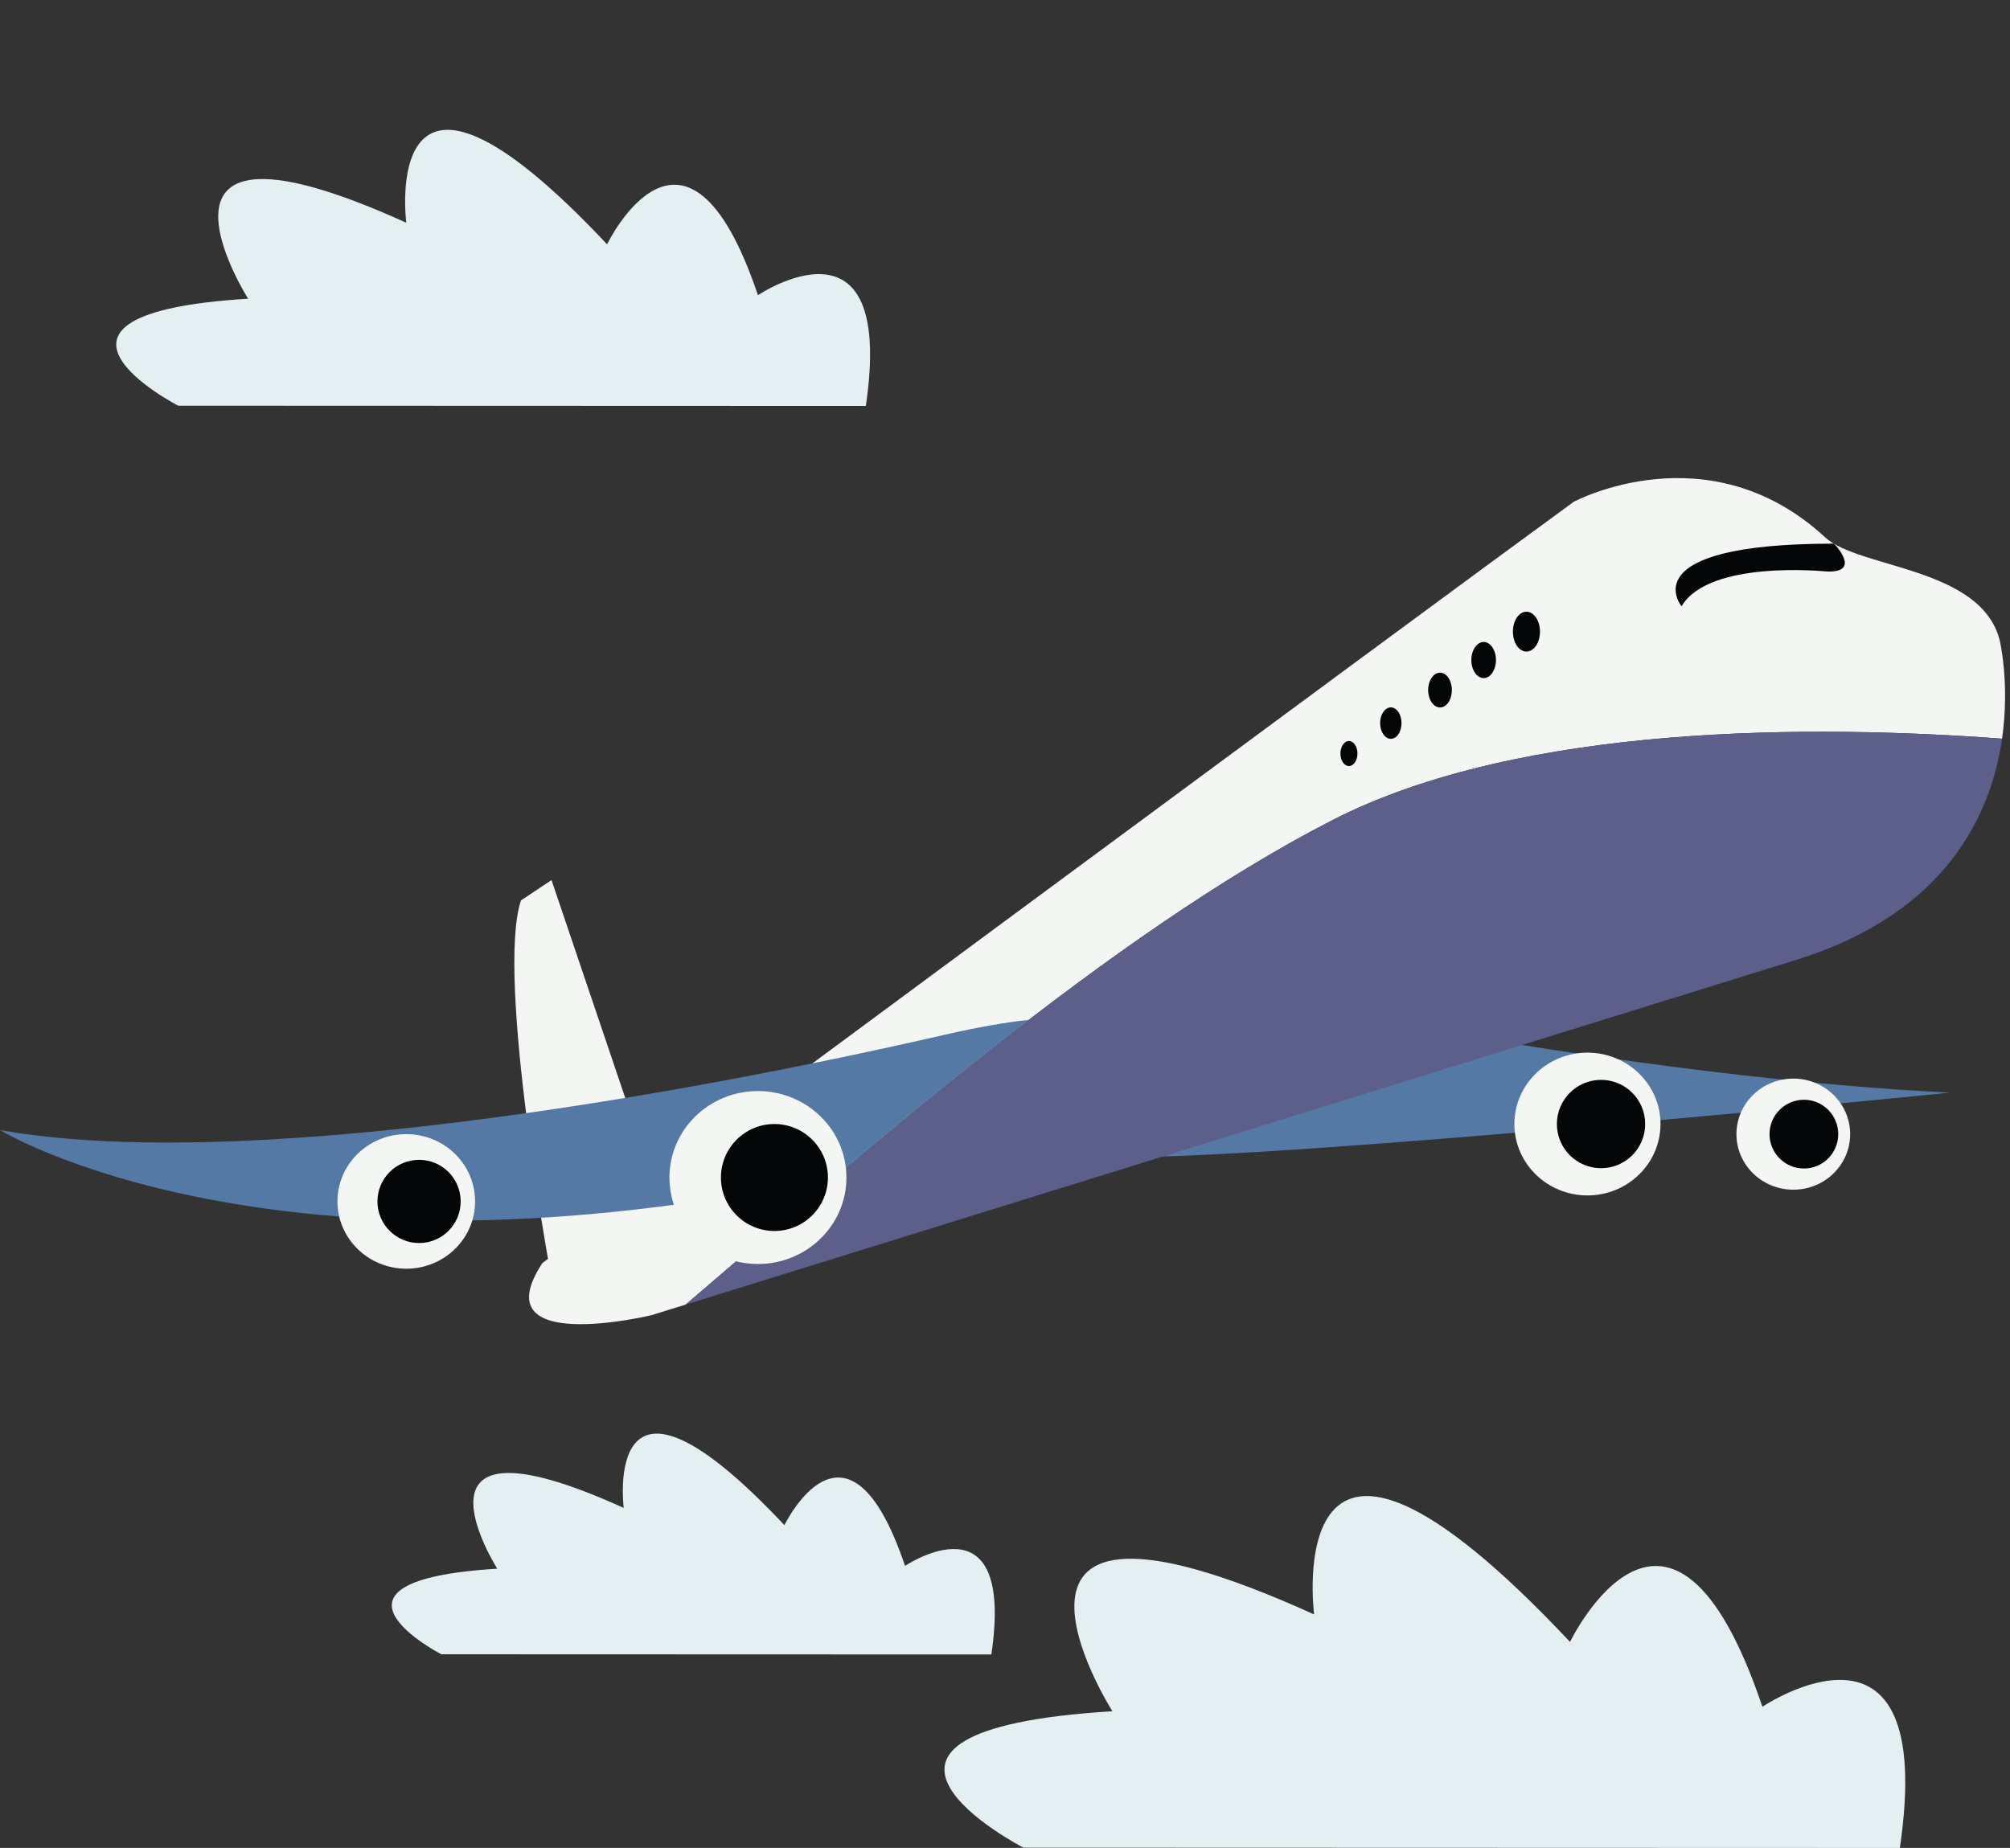 <?xml version="1.0" encoding="UTF-8"?><svg xmlns="http://www.w3.org/2000/svg" xmlns:xlink="http://www.w3.org/1999/xlink" height="1791.0" preserveAspectRatio="xMidYMid meet" version="1.0" viewBox="254.8 267.8 1947.7 1791.0" width="1947.7" zoomAndPan="magnify"><rect x="254.8" y="267.8" width="1947.7" height="1791.0" fill="#333333" stroke="none"/><g><g id="change1_1"><path d="M 1572.863 1253.293 C 1572.863 1253.293 1878.562 1313.91 2144.297 1326.801 C 2144.297 1326.801 1500.285 1391.621 1336.332 1389.242 L 1572.863 1253.293" fill="#5579a5"/></g><g id="change2_1"><path d="M 789.215 1507.039 C 789.215 1507.039 734.965 1214.379 759.633 1140.48 L 789.215 1120.789 L 897.586 1441 L 789.215 1507.039" fill="#f4f6f3"/></g><g id="change2_2"><path d="M 2194.805 983.73 C 2202.52 929.855 2192.508 888.316 2192.508 888.316 C 2174.363 817.215 2056.332 819 2023.43 788.637 C 1910.262 684.117 1779.773 754.141 1779.773 754.141 C 1635.445 859.211 780.418 1491.93 780.418 1491.93 C 720.863 1582.25 886.027 1542.508 886.027 1542.508 L 919.23 1532.211 C 1088.672 1387.23 1330.121 1173.5 1545.656 1062.805 C 1729.883 968.23 2015.699 970.391 2194.805 983.73" fill="#f4f6f3"/></g><g id="change3_1"><path d="M 1545.648 1062.805 C 1330.117 1173.504 1088.668 1387.234 919.23 1532.211 L 1996.805 1197.691 C 2141.312 1152.191 2184.32 1056.676 2194.797 983.738 C 2015.695 970.395 1729.875 968.227 1545.648 1062.805" fill="#5b5f8a"/></g><g id="change1_2"><path d="M 1169.609 1270.828 C 898.707 1333.039 484.93 1404.078 254.777 1363.031 C 254.777 1363.031 519.215 1526.102 1064.82 1407.73 C 1123.898 1357.879 1186.949 1305.93 1251.629 1256.309 C 1229.809 1258.551 1202.898 1263.191 1169.609 1270.828" fill="#5579a5"/></g><g id="change4_1"><path d="M 2024.848 821.699 C 2024.848 821.699 1910.996 809.883 1884.258 855.41 C 1884.258 855.41 1833.75 794.68 2032 794.707 C 2032 794.707 2059.684 823.086 2024.848 821.699" fill="#050607"/></g><g id="change2_3"><path d="M 1075 1409.051 C 1075 1455.359 1036.57 1492.871 989.266 1492.871 C 941.871 1492.871 903.492 1455.359 903.492 1409.051 C 903.492 1362.77 941.871 1325.281 989.266 1325.281 C 1036.57 1325.281 1075 1362.77 1075 1409.051" fill="#f4f6f3"/></g><g id="change4_2"><path d="M 1057.059 1409.051 C 1057.059 1437.691 1033.859 1460.879 1005.219 1460.879 C 976.59 1460.879 953.387 1437.691 953.387 1409.051 C 953.387 1380.449 976.59 1357.219 1005.219 1357.219 C 1033.859 1357.219 1057.059 1380.449 1057.059 1409.051" fill="#050607"/></g><g id="change2_4"><path d="M 715.172 1432.25 C 715.172 1468.23 685.328 1497.449 648.5 1497.449 C 611.672 1497.449 581.789 1468.23 581.789 1432.25 C 581.789 1396.199 611.672 1367.02 648.5 1367.02 C 685.328 1367.02 715.172 1396.199 715.172 1432.25" fill="#f4f6f3"/></g><g id="change4_3"><path d="M 701.199 1432.25 C 701.199 1454.5 683.215 1472.57 660.879 1472.57 C 638.625 1472.57 620.555 1454.5 620.555 1432.25 C 620.555 1409.969 638.625 1391.922 660.879 1391.922 C 683.215 1391.922 701.199 1409.969 701.199 1432.25" fill="#050607"/></g><g id="change2_5"><path d="M 1863.824 1357.219 C 1863.824 1395.43 1832.129 1426.43 1793.055 1426.43 C 1753.984 1426.43 1722.242 1395.43 1722.242 1357.219 C 1722.242 1319.008 1753.984 1288.035 1793.055 1288.035 C 1832.129 1288.035 1863.824 1319.008 1863.824 1357.219" fill="#f4f6f3"/></g><g id="change4_4"><path d="M 1848.992 1357.219 C 1848.992 1380.852 1829.875 1400.031 1806.215 1400.031 C 1782.621 1400.031 1763.426 1380.852 1763.426 1357.219 C 1763.426 1333.59 1782.621 1314.418 1806.215 1314.418 C 1829.875 1314.418 1848.992 1333.59 1848.992 1357.219" fill="#050607"/></g><g id="change2_6"><path d="M 2047.605 1367.023 C 2047.605 1396.75 2022.945 1420.863 1992.535 1420.863 C 1962.098 1420.863 1937.426 1396.75 1937.426 1367.023 C 1937.426 1337.281 1962.098 1313.184 1992.535 1313.184 C 2022.945 1313.184 2047.605 1337.281 2047.605 1367.023" fill="#f4f6f3"/></g><g id="change4_5"><path d="M 2036.066 1367.016 C 2036.066 1385.418 2021.188 1400.328 2002.777 1400.328 C 1984.441 1400.328 1969.477 1385.418 1969.477 1367.016 C 1969.477 1348.617 1984.441 1333.695 2002.777 1333.695 C 2021.188 1333.695 2036.066 1348.617 2036.066 1367.016" fill="#050607"/></g><g id="change4_6"><path d="M 1747.035 880.02 C 1747.035 890.695 1741.215 899.324 1733.883 899.324 C 1726.637 899.324 1720.816 890.695 1720.816 880.02 C 1720.816 869.344 1726.637 860.684 1733.883 860.684 C 1741.215 860.684 1747.035 869.344 1747.035 880.02" fill="#050607"/></g><g id="change4_7"><path d="M 1704.395 907.516 C 1704.395 917.176 1698.996 925.02 1692.535 925.02 C 1685.895 925.02 1680.543 917.176 1680.543 907.516 C 1680.543 897.863 1685.895 890.012 1692.535 890.012 C 1698.996 890.012 1704.395 897.863 1704.395 907.516" fill="#050607"/></g><g id="change4_8"><path d="M 1661.656 936.613 C 1661.656 945.961 1656.578 953.484 1650.188 953.484 C 1643.895 953.484 1638.676 945.961 1638.676 936.613 C 1638.676 927.293 1643.895 919.75 1650.188 919.75 C 1656.578 919.75 1661.656 927.293 1661.656 936.613" fill="#050607"/></g><g id="change4_9"><path d="M 1612.879 968.66 C 1612.879 977.07 1608.352 983.879 1602.531 983.879 C 1596.84 983.879 1592.141 977.07 1592.141 968.66 C 1592.141 960.25 1596.84 953.41 1602.531 953.41 C 1608.352 953.41 1612.879 960.25 1612.879 968.66" fill="#050607"/></g><g id="change4_10"><path d="M 1570.191 998.148 C 1570.191 1004.84 1566.441 1010.27 1561.949 1010.27 C 1557.34 1010.27 1553.672 1004.84 1553.672 998.148 C 1553.672 991.43 1557.34 986.012 1561.949 986.012 C 1566.441 986.012 1570.191 991.43 1570.191 998.148" fill="#050607"/></g><g id="change5_1"><path d="M 427.488 661.016 C 427.488 661.016 254.777 572.02 495.238 557.316 C 495.238 557.316 367.508 356.137 648.5 483.691 C 648.5 483.691 620.559 267.812 843.078 504.59 C 843.078 504.59 919.234 346.324 989.266 553.883 C 989.266 553.883 1122.781 464.07 1093.801 661.258 L 427.488 661.016" fill="#e3eff1"/></g><g id="change5_2"><path d="M 682.48 1871.148 C 682.48 1871.148 544.355 1799.969 736.645 1788.191 C 736.645 1788.191 634.441 1627.27 859.203 1729.301 C 859.203 1729.301 836.91 1556.629 1014.93 1746.02 C 1014.93 1746.02 1075.77 1619.41 1131.789 1785.48 C 1131.789 1785.48 1238.609 1713.602 1215.449 1871.328 L 682.48 1871.148" fill="#e3eff1"/></g><g id="change5_3"><path d="M 1246.496 2058.57 C 1246.496 2058.57 1026.438 1945.121 1332.746 1926.359 C 1332.746 1926.359 1169.996 1669.953 1528.188 1832.523 C 1528.188 1832.523 1492.641 1557.395 1776.176 1859.172 C 1776.176 1859.172 1873.258 1657.434 1962.566 1922.012 C 1962.566 1922.012 2132.645 1807.512 2095.773 2058.852 L 1246.496 2058.57" fill="#e3eff1"/></g></g></svg>